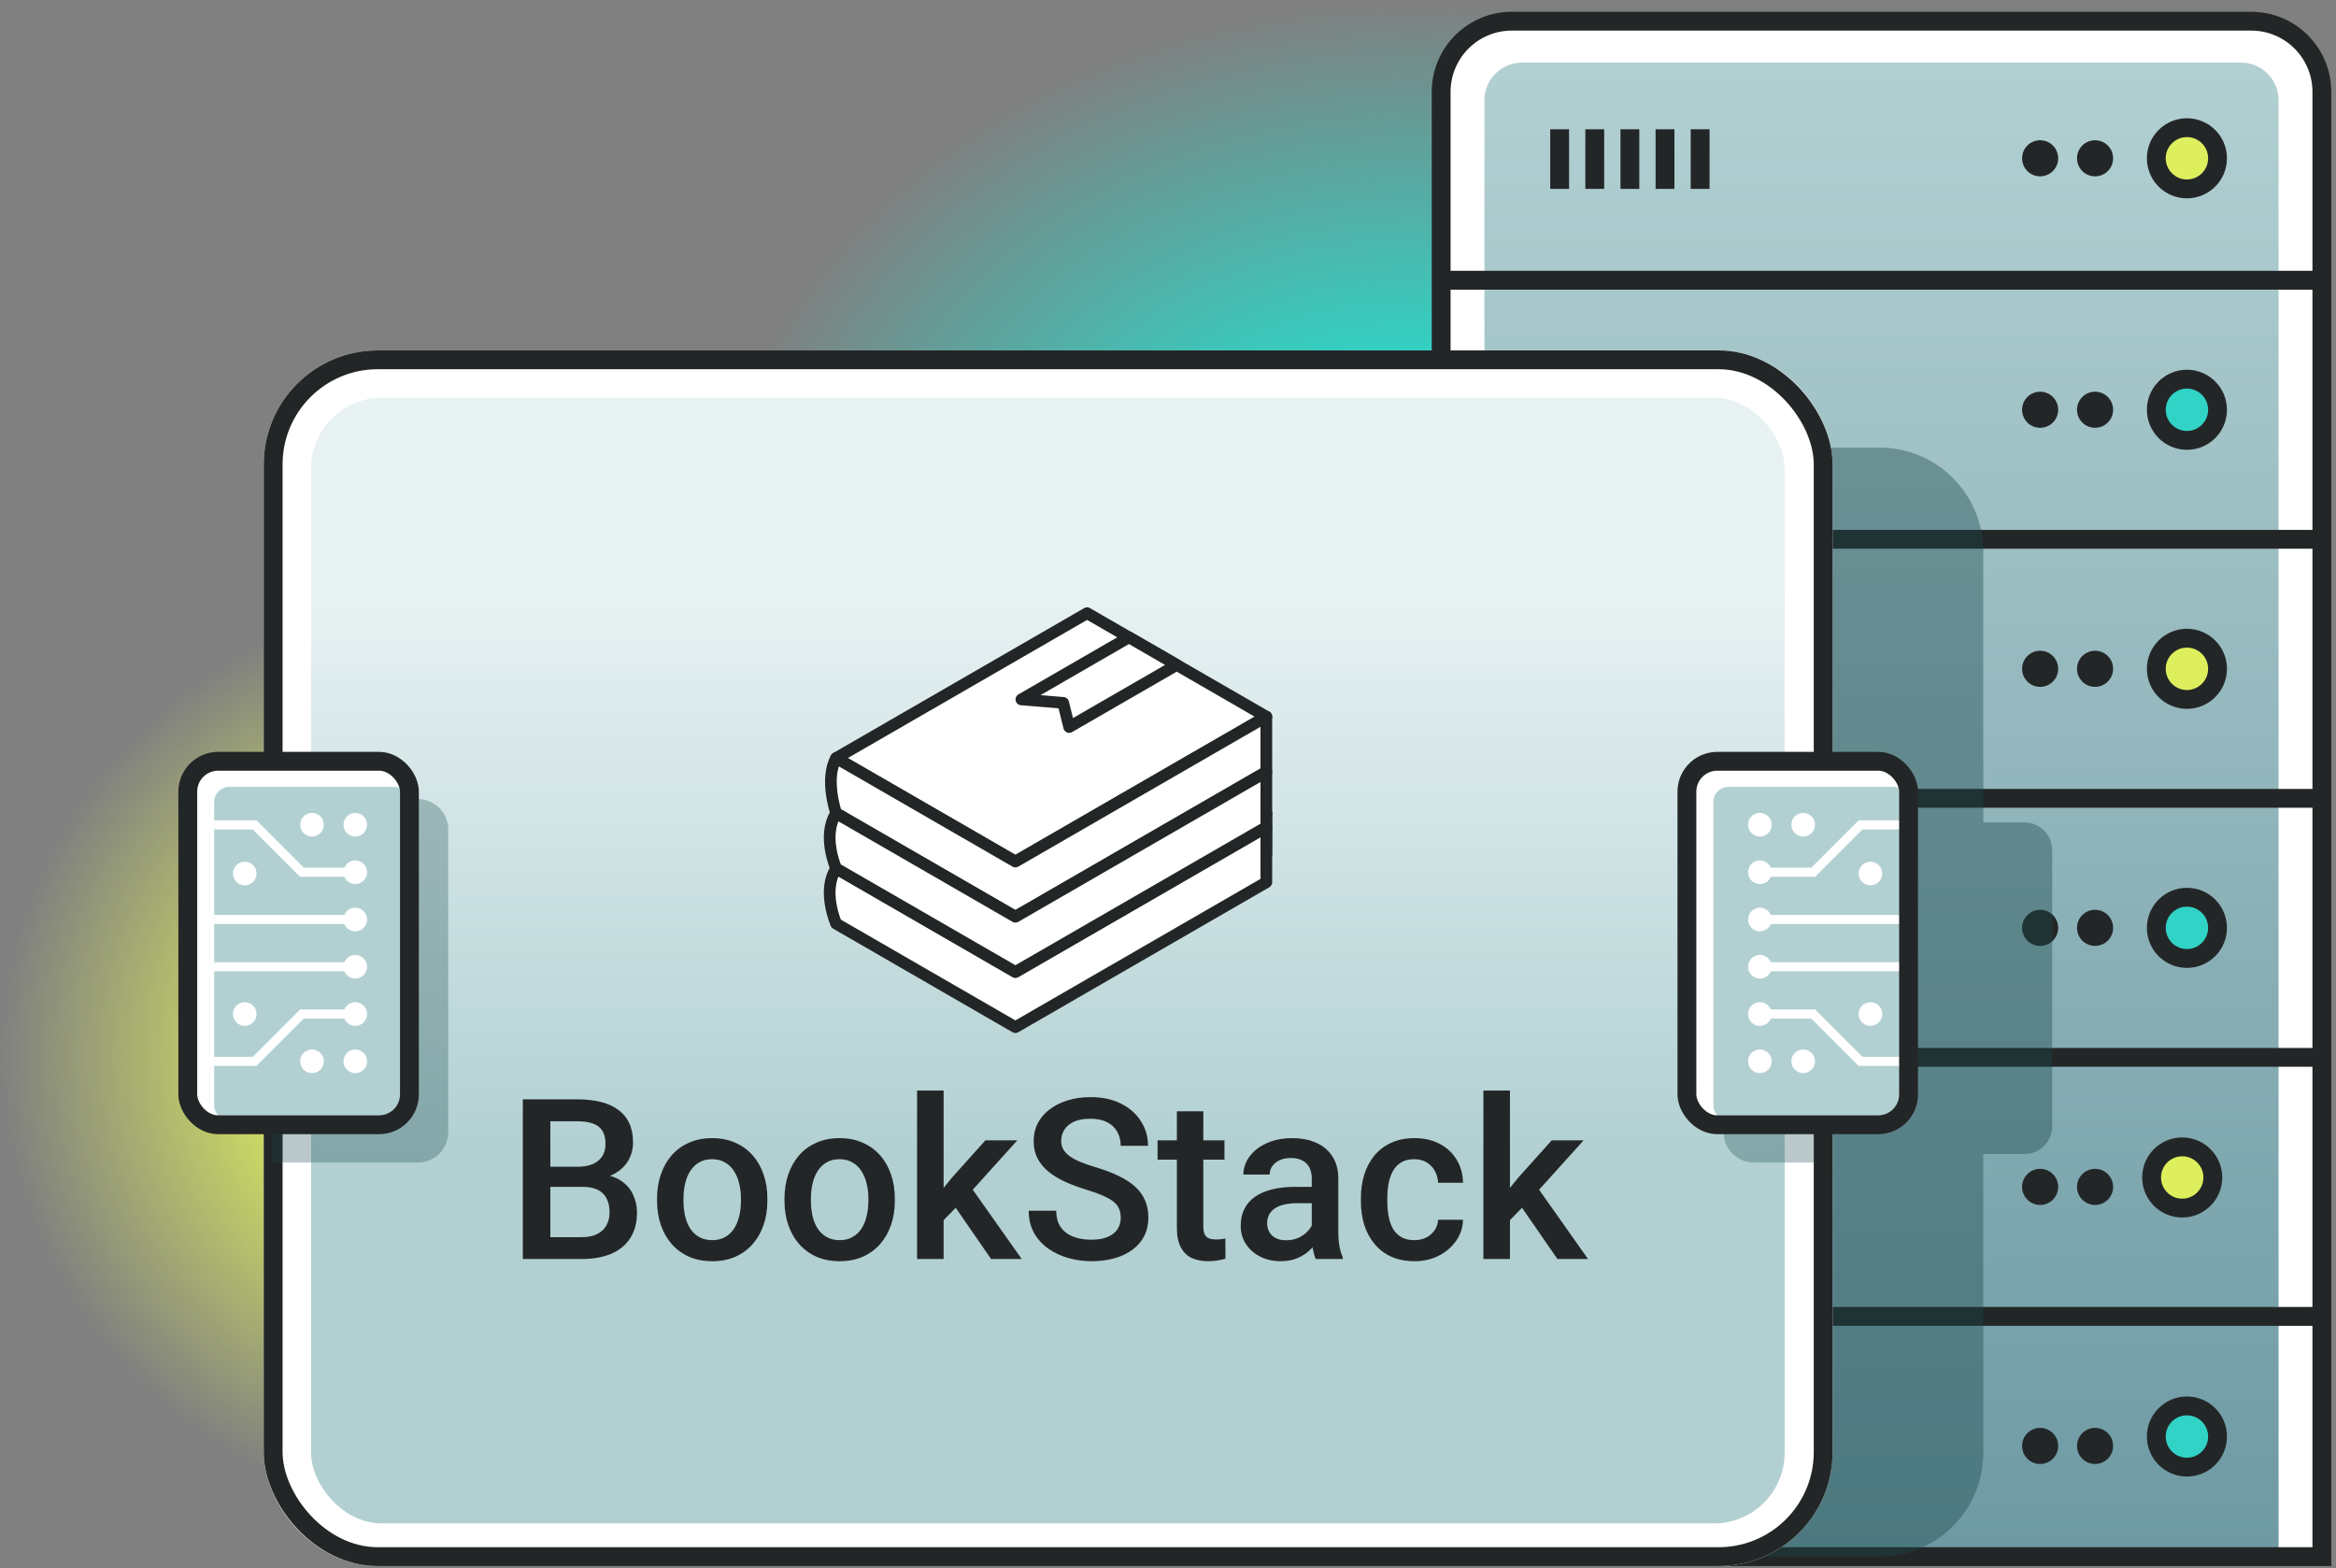 <svg width="496" height="333" viewBox="0 0 496 333" fill="none" xmlns="http://www.w3.org/2000/svg">
<rect x="0" y="0" width="496" height="333" fill="#808080" stroke="none"/>
<g clip-path="url(#clip0_5208_19758)">
<ellipse cx="103" cy="224.23" rx="103" ry="98.942" fill="url(#paint0_radial_5208_19758)"/>
<ellipse cx="300.312" cy="119.25" rx="149.364" ry="118.75" fill="url(#paint1_radial_5208_19758)"/>
<g clip-path="url(#clip1_5208_19758)">
<path d="M306 19.5C306 11.216 312.716 4.5 321 4.5H478C486.284 4.5 493 11.216 493 19.5V330.5H306V19.5Z" fill="white"/>
<path d="M315.191 21.285C315.191 16.866 318.773 13.285 323.191 13.285H475.808C480.226 13.285 483.808 16.866 483.808 21.285V334.5H315.191V21.285Z" fill="url(#paint2_linear_5208_19758)"/>
<path d="M305.915 59.5H494.85" stroke="#232627" stroke-width="4"/>
<path d="M305.915 114.5H494.85" stroke="#232627" stroke-width="4"/>
<path d="M305.915 169.5H494.85" stroke="#232627" stroke-width="4"/>
<path d="M305.915 224.5H494.85" stroke="#232627" stroke-width="4"/>
<path d="M305.915 279.5H494.85" stroke="#232627" stroke-width="4"/>
<circle cx="433.178" cy="87" r="3.833" fill="#232627"/>
<circle cx="464.347" cy="87" r="6.5" fill="#30D3C5" stroke="#232627" stroke-width="4"/>
<circle cx="444.843" cy="87" r="3.833" fill="#232627"/>
<circle cx="464.347" cy="33.608" r="6.5" fill="#DEEF5D" stroke="#232627" stroke-width="4"/>
<circle cx="444.843" cy="33.608" r="3.833" fill="#232627"/>
<circle cx="433.178" cy="33.608" r="3.833" fill="#232627"/>
<circle cx="464.347" cy="142" r="6.5" fill="#DEEF5D" stroke="#232627" stroke-width="4"/>
<circle cx="444.843" cy="142" r="3.833" fill="#232627"/>
<circle cx="433.178" cy="142" r="3.833" fill="#232627"/>
<circle cx="464.347" cy="197" r="6.5" fill="#30D3C5" stroke="#232627" stroke-width="4"/>
<circle cx="444.843" cy="197" r="3.833" fill="#232627"/>
<circle cx="433.178" cy="197" r="3.833" fill="#232627"/>
<circle cx="463.347" cy="250" r="6.5" fill="#DEEF5D" stroke="#232627" stroke-width="4"/>
<circle cx="444.843" cy="252" r="3.833" fill="#232627"/>
<circle cx="433.178" cy="252" r="3.833" fill="#232627"/>
<circle cx="464.347" cy="305" r="6.5" fill="#30D3C5" stroke="#232627" stroke-width="4"/>
<circle cx="444.843" cy="307" r="3.833" fill="#232627"/>
<circle cx="433.178" cy="307" r="3.833" fill="#232627"/>
<path d="M331.156 27.451L331.156 40.108" stroke="#232627" stroke-width="4"/>
<path d="M338.614 27.451L338.614 40.108" stroke="#232627" stroke-width="4"/>
<path d="M346.072 27.451L346.072 40.108" stroke="#232627" stroke-width="4"/>
<path d="M353.53 27.451L353.53 40.108" stroke="#232627" stroke-width="4"/>
<path d="M360.988 27.451L360.988 40.108" stroke="#232627" stroke-width="4"/>
</g>
<path d="M306 19.5C306 11.216 312.716 4.5 321 4.5H478C486.284 4.5 493 11.216 493 19.5V330.5H306V19.5Z" stroke="#232627" stroke-width="4"/>
<path opacity="0.4" d="M140.76 95.043C128.631 95.043 118.798 104.927 118.798 117.12V308.423C118.798 320.616 128.631 330.5 140.76 330.5H399.145C411.274 330.5 421.107 320.616 421.107 308.423V245.028H429.891C433.125 245.028 435.747 242.393 435.747 239.142V180.513C435.747 177.262 433.125 174.626 429.891 174.626H421.107V117.12C421.107 104.927 411.274 95.043 399.145 95.043H140.76Z" fill="#19464A"/>
<rect x="61" y="79.398" width="323.113" height="248.102" rx="19.197" fill="white"/>
<rect x="61" y="79.398" width="323.113" height="248.102" rx="19.197" stroke="white" stroke-width="10"/>
<rect x="66.057" y="84.449" width="312.875" height="239" rx="15" fill="url(#paint3_linear_5208_19758)"/>
<g clip-path="url(#clip2_5208_19758)">
<path fill-rule="evenodd" clip-rule="evenodd" d="M215.599 203.434L268.881 172.672L230.822 150.698L177.54 181.461L215.599 203.434Z" fill="white" stroke="#232627" stroke-width="2.481" stroke-linecap="round" stroke-linejoin="round"/>
<path fill-rule="evenodd" clip-rule="evenodd" d="M177.539 181.46V190.249L215.598 212.223L268.88 181.461V172.671" fill="white"/>
<path d="M177.539 181.46V190.249L215.598 212.223L268.88 181.461V172.671" stroke="#232627" stroke-width="2.481" stroke-linecap="round" stroke-linejoin="round"/>
<path fill-rule="evenodd" clip-rule="evenodd" d="M215.599 218.081L177.54 196.108C177.54 196.108 174.44 189.113 177.54 184.389L215.599 206.362L268.881 175.6V187.319L215.599 218.081Z" fill="white" stroke="#232627" stroke-width="2.481" stroke-linecap="round" stroke-linejoin="round"/>
<path fill-rule="evenodd" clip-rule="evenodd" d="M215.599 182.924L268.881 152.161L230.821 130.189L177.539 160.95L215.599 182.924Z" fill="white" stroke="#232627" stroke-width="2.481" stroke-linecap="round" stroke-linejoin="round"/>
<path fill-rule="evenodd" clip-rule="evenodd" d="M215.598 182.924L268.88 152.161V163.88L215.598 194.643L177.539 172.669C177.539 172.669 175.029 165.38 177.539 160.95L215.598 182.924Z" fill="white" stroke="#232627" stroke-width="2.481" stroke-linecap="round" stroke-linejoin="round"/>
<path fill-rule="evenodd" clip-rule="evenodd" d="M215.599 206.364L177.54 184.391C177.54 184.391 174.44 177.397 177.54 172.672L215.599 194.645L268.881 163.883L268.881 175.602L215.599 206.364Z" fill="white" stroke="#232627" stroke-width="2.481" stroke-linecap="round" stroke-linejoin="round"/>
<path fill-rule="evenodd" clip-rule="evenodd" d="M239.702 135.316L216.867 148.5L225.748 149.233L227.016 154.36L249.852 141.176L239.702 135.316Z" fill="white" stroke="#232627" stroke-width="2.481" stroke-linejoin="round"/>
</g>
<path d="M123.723 251.989H115.084L115.037 247.728H122.582C123.855 247.728 124.934 247.542 125.819 247.169C126.719 246.781 127.402 246.23 127.868 245.516C128.333 244.786 128.566 243.909 128.566 242.884C128.566 241.751 128.349 240.828 127.914 240.113C127.48 239.399 126.812 238.879 125.912 238.553C125.027 238.227 123.894 238.064 122.512 238.064H116.854V267.311H111.009V233.407H122.512C124.375 233.407 126.036 233.586 127.495 233.943C128.97 234.3 130.22 234.859 131.244 235.619C132.284 236.364 133.068 237.311 133.596 238.46C134.139 239.609 134.411 240.975 134.411 242.558C134.411 243.956 134.077 245.236 133.41 246.401C132.742 247.549 131.756 248.489 130.452 249.218C129.148 249.948 127.526 250.382 125.586 250.522L123.723 251.989ZM123.467 267.311H113.244L115.876 262.677H123.467C124.786 262.677 125.888 262.46 126.773 262.025C127.658 261.575 128.318 260.962 128.753 260.186C129.203 259.394 129.428 258.47 129.428 257.415C129.428 256.313 129.234 255.358 128.846 254.551C128.458 253.728 127.844 253.099 127.006 252.665C126.168 252.214 125.073 251.989 123.723 251.989H117.156L117.203 247.728H125.749L127.076 249.335C128.939 249.397 130.468 249.808 131.663 250.569C132.874 251.329 133.775 252.315 134.364 253.526C134.954 254.737 135.249 256.041 135.249 257.438C135.249 259.596 134.776 261.404 133.829 262.864C132.897 264.323 131.555 265.433 129.8 266.194C128.046 266.939 125.935 267.311 123.467 267.311ZM139.511 254.993V254.458C139.511 252.641 139.775 250.957 140.302 249.404C140.83 247.837 141.591 246.478 142.584 245.329C143.593 244.165 144.82 243.265 146.264 242.628C147.723 241.976 149.368 241.65 151.2 241.65C153.047 241.65 154.693 241.976 156.137 242.628C157.596 243.265 158.83 244.165 159.839 245.329C160.848 246.478 161.617 247.837 162.144 249.404C162.672 250.957 162.936 252.641 162.936 254.458V254.993C162.936 256.809 162.672 258.494 162.144 260.046C161.617 261.598 160.848 262.957 159.839 264.121C158.83 265.27 157.604 266.17 156.16 266.822C154.716 267.459 153.078 267.777 151.247 267.777C149.399 267.777 147.746 267.459 146.287 266.822C144.843 266.17 143.617 265.27 142.608 264.121C141.599 262.957 140.83 261.598 140.302 260.046C139.775 258.494 139.511 256.809 139.511 254.993ZM145.123 254.458V254.993C145.123 256.126 145.239 257.197 145.472 258.207C145.705 259.216 146.069 260.1 146.566 260.861C147.063 261.622 147.699 262.219 148.476 262.654C149.252 263.089 150.176 263.306 151.247 263.306C152.287 263.306 153.187 263.089 153.948 262.654C154.724 262.219 155.36 261.622 155.857 260.861C156.354 260.1 156.719 259.216 156.952 258.207C157.2 257.197 157.324 256.126 157.324 254.993V254.458C157.324 253.34 157.2 252.284 156.952 251.291C156.719 250.282 156.346 249.389 155.834 248.613C155.337 247.837 154.701 247.231 153.925 246.796C153.164 246.346 152.256 246.121 151.2 246.121C150.144 246.121 149.229 246.346 148.452 246.796C147.692 247.231 147.063 247.837 146.566 248.613C146.069 249.389 145.705 250.282 145.472 251.291C145.239 252.284 145.123 253.34 145.123 254.458ZM166.569 254.993V254.458C166.569 252.641 166.833 250.957 167.36 249.404C167.888 247.837 168.649 246.478 169.642 245.329C170.652 244.165 171.878 243.265 173.322 242.628C174.781 241.976 176.426 241.65 178.258 241.65C180.106 241.65 181.751 241.976 183.195 242.628C184.654 243.265 185.888 244.165 186.897 245.329C187.906 246.478 188.675 247.837 189.203 249.404C189.73 250.957 189.994 252.641 189.994 254.458V254.993C189.994 256.809 189.73 258.494 189.203 260.046C188.675 261.598 187.906 262.957 186.897 264.121C185.888 265.27 184.662 266.17 183.218 266.822C181.774 267.459 180.137 267.777 178.305 267.777C176.457 267.777 174.804 267.459 173.345 266.822C171.901 266.17 170.675 265.27 169.666 264.121C168.657 262.957 167.888 261.598 167.36 260.046C166.833 258.494 166.569 256.809 166.569 254.993ZM172.181 254.458V254.993C172.181 256.126 172.297 257.197 172.53 258.207C172.763 259.216 173.128 260.1 173.624 260.861C174.121 261.622 174.758 262.219 175.534 262.654C176.31 263.089 177.234 263.306 178.305 263.306C179.345 263.306 180.245 263.089 181.006 262.654C181.782 262.219 182.419 261.622 182.915 260.861C183.412 260.1 183.777 259.216 184.01 258.207C184.258 257.197 184.382 256.126 184.382 254.993V254.458C184.382 253.34 184.258 252.284 184.01 251.291C183.777 250.282 183.404 249.389 182.892 248.613C182.395 247.837 181.759 247.231 180.983 246.796C180.222 246.346 179.314 246.121 178.258 246.121C177.203 246.121 176.287 246.346 175.51 246.796C174.75 247.231 174.121 247.837 173.624 248.613C173.128 249.389 172.763 250.282 172.53 251.291C172.297 252.284 172.181 253.34 172.181 254.458ZM200.356 231.544V267.311H194.721V231.544H200.356ZM216.005 242.116L205.037 254.271L199.029 260.419L197.562 255.668L202.103 250.056L209.228 242.116H216.005ZM210.439 267.311L202.266 255.482L205.805 251.547L216.936 267.311H210.439ZM237.963 258.579C237.963 257.881 237.854 257.26 237.637 256.716C237.435 256.173 237.07 255.676 236.543 255.226C236.015 254.776 235.27 254.341 234.307 253.922C233.36 253.487 232.149 253.045 230.675 252.595C229.06 252.098 227.57 251.547 226.204 250.941C224.853 250.32 223.673 249.606 222.664 248.799C221.655 247.976 220.871 247.037 220.312 245.981C219.754 244.91 219.474 243.676 219.474 242.279C219.474 240.897 219.761 239.64 220.336 238.507C220.926 237.373 221.756 236.395 222.827 235.573C223.914 234.734 225.195 234.09 226.669 233.64C228.144 233.174 229.774 232.941 231.559 232.941C234.074 232.941 236.24 233.407 238.056 234.339C239.888 235.27 241.293 236.52 242.271 238.088C243.264 239.655 243.761 241.386 243.761 243.28H237.963C237.963 242.163 237.722 241.177 237.241 240.323C236.775 239.454 236.061 238.771 235.099 238.274C234.152 237.777 232.949 237.529 231.49 237.529C230.108 237.529 228.959 237.738 228.043 238.157C227.127 238.577 226.444 239.143 225.994 239.857C225.544 240.571 225.319 241.379 225.319 242.279C225.319 242.916 225.466 243.498 225.761 244.025C226.056 244.538 226.506 245.019 227.112 245.469C227.717 245.904 228.478 246.315 229.394 246.703C230.31 247.091 231.389 247.464 232.631 247.821C234.509 248.38 236.147 249.001 237.544 249.684C238.941 250.351 240.105 251.112 241.037 251.966C241.968 252.82 242.667 253.79 243.132 254.877C243.598 255.948 243.831 257.166 243.831 258.533C243.831 259.961 243.544 261.249 242.969 262.398C242.395 263.531 241.572 264.501 240.501 265.309C239.446 266.1 238.173 266.714 236.682 267.148C235.208 267.567 233.562 267.777 231.746 267.777C230.116 267.777 228.509 267.56 226.926 267.125C225.358 266.69 223.929 266.031 222.641 265.146C221.352 264.245 220.328 263.128 219.567 261.793C218.807 260.442 218.426 258.866 218.426 257.066H224.271C224.271 258.168 224.457 259.107 224.83 259.883C225.218 260.659 225.754 261.296 226.437 261.793C227.12 262.274 227.911 262.631 228.812 262.864C229.728 263.097 230.706 263.213 231.746 263.213C233.112 263.213 234.253 263.019 235.169 262.631C236.1 262.243 236.799 261.699 237.264 261.001C237.73 260.302 237.963 259.495 237.963 258.579ZM259.991 242.116V246.214H245.787V242.116H259.991ZM249.885 235.945H255.497V260.349C255.497 261.125 255.606 261.723 255.823 262.142C256.056 262.545 256.374 262.817 256.778 262.957C257.182 263.097 257.655 263.166 258.198 263.166C258.587 263.166 258.959 263.143 259.316 263.097C259.673 263.05 259.96 263.003 260.178 262.957L260.201 267.241C259.735 267.381 259.192 267.505 258.571 267.614C257.966 267.723 257.267 267.777 256.475 267.777C255.187 267.777 254.046 267.552 253.052 267.102C252.059 266.636 251.283 265.883 250.724 264.843C250.165 263.803 249.885 262.421 249.885 260.698V235.945ZM278.527 262.258V250.243C278.527 249.342 278.364 248.566 278.038 247.914C277.712 247.262 277.215 246.758 276.548 246.401C275.896 246.044 275.073 245.865 274.079 245.865C273.163 245.865 272.372 246.02 271.704 246.331C271.037 246.641 270.517 247.06 270.144 247.588C269.771 248.116 269.585 248.714 269.585 249.381H263.997C263.997 248.388 264.237 247.425 264.718 246.494C265.2 245.562 265.898 244.732 266.814 244.002C267.73 243.273 268.824 242.698 270.097 242.279C271.37 241.86 272.799 241.65 274.382 241.65C276.276 241.65 277.953 241.969 279.412 242.605C280.887 243.242 282.043 244.204 282.881 245.492C283.735 246.765 284.162 248.364 284.162 250.289V261.49C284.162 262.639 284.24 263.671 284.395 264.587C284.566 265.487 284.806 266.271 285.117 266.939V267.311H279.365C279.101 266.706 278.892 265.937 278.736 265.006C278.597 264.059 278.527 263.143 278.527 262.258ZM279.342 251.989L279.388 255.459H275.36C274.32 255.459 273.404 255.56 272.612 255.762C271.821 255.948 271.161 256.227 270.633 256.6C270.105 256.972 269.709 257.423 269.445 257.95C269.182 258.478 269.05 259.076 269.05 259.743C269.05 260.411 269.205 261.024 269.515 261.583C269.826 262.126 270.276 262.553 270.866 262.864C271.471 263.174 272.201 263.329 273.055 263.329C274.204 263.329 275.205 263.097 276.059 262.631C276.928 262.15 277.611 261.567 278.108 260.884C278.605 260.186 278.868 259.526 278.899 258.905L280.716 261.397C280.53 262.033 280.211 262.716 279.761 263.446C279.311 264.175 278.721 264.874 277.991 265.542C277.277 266.194 276.416 266.729 275.407 267.148C274.413 267.567 273.264 267.777 271.96 267.777C270.315 267.777 268.848 267.451 267.559 266.799C266.271 266.131 265.262 265.239 264.532 264.121C263.803 262.988 263.438 261.707 263.438 260.279C263.438 258.944 263.686 257.764 264.183 256.74C264.695 255.699 265.44 254.83 266.418 254.132C267.412 253.433 268.623 252.905 270.051 252.548C271.479 252.176 273.109 251.989 274.941 251.989H279.342ZM300.322 263.306C301.238 263.306 302.061 263.128 302.791 262.771C303.536 262.398 304.134 261.886 304.584 261.234C305.049 260.582 305.306 259.829 305.352 258.975H310.638C310.607 260.605 310.126 262.087 309.194 263.423C308.263 264.758 307.029 265.821 305.492 266.613C303.955 267.389 302.255 267.777 300.392 267.777C298.467 267.777 296.791 267.451 295.363 266.799C293.934 266.131 292.747 265.216 291.8 264.051C290.853 262.887 290.139 261.544 289.658 260.023C289.192 258.501 288.959 256.871 288.959 255.133V254.318C288.959 252.579 289.192 250.949 289.658 249.428C290.139 247.891 290.853 246.54 291.8 245.376C292.747 244.212 293.934 243.304 295.363 242.652C296.791 241.984 298.46 241.65 300.369 241.65C302.387 241.65 304.157 242.054 305.678 242.861C307.2 243.653 308.395 244.763 309.264 246.191C310.149 247.604 310.607 249.249 310.638 251.128H305.352C305.306 250.196 305.073 249.358 304.654 248.613C304.25 247.852 303.676 247.247 302.93 246.796C302.201 246.346 301.324 246.121 300.299 246.121C299.166 246.121 298.227 246.354 297.482 246.82C296.736 247.27 296.154 247.891 295.735 248.683C295.316 249.459 295.013 250.336 294.827 251.314C294.656 252.276 294.571 253.278 294.571 254.318V255.133C294.571 256.173 294.656 257.182 294.827 258.16C294.998 259.138 295.293 260.015 295.712 260.791C296.147 261.552 296.736 262.165 297.482 262.631C298.227 263.081 299.174 263.306 300.322 263.306ZM320.604 231.544V267.311H314.969V231.544H320.604ZM336.252 242.116L325.285 254.271L319.277 260.419L317.81 255.668L322.351 250.056L329.476 242.116H336.252ZM330.687 267.311L322.514 255.482L326.053 251.547L337.184 267.311H330.687Z" fill="#232627"/>
<path opacity="0.3" d="M386.481 169.656L372.421 169.656C368.858 169.656 365.969 172.544 365.969 176.108V240.376C365.969 243.939 368.858 246.828 372.421 246.828L386.481 246.828V169.656Z" fill="#19464A"/>
<rect x="58" y="76.398" width="329.113" height="254.102" rx="22.197" stroke="#232627" stroke-width="4"/>
<rect x="358.18" y="161.635" width="47.065" height="77.173" rx="6.453" fill="white"/>
<rect x="363.791" y="167.067" width="41.455" height="70.934" rx="3.226" fill="#B2D0D2"/>
<path d="M403.632 176.116H395.438L385.399 186.157H375.995C375.617 187.062 374.723 187.701 373.677 187.701C372.289 187.701 371.166 186.575 371.166 185.19C371.166 183.802 372.289 182.679 373.677 182.679C374.723 182.679 375.617 183.319 375.995 184.224H384.599L394.639 174.182H403.632V176.116Z" fill="white"/>
<path d="M376.18 175.107C376.18 173.722 375.058 172.6 373.673 172.6C372.289 172.6 371.166 173.722 371.166 175.107C371.166 176.492 372.289 177.614 373.673 177.614C375.058 177.614 376.18 176.492 376.18 175.107Z" fill="white"/>
<path d="M382.867 172.6C384.252 172.6 385.375 173.722 385.375 175.107C385.375 176.492 384.252 177.614 382.867 177.614C381.483 177.614 380.36 176.492 380.36 175.107C380.36 173.722 381.483 172.6 382.867 172.6Z" fill="white"/>
<path d="M399.653 185.469C399.653 186.854 398.531 187.976 397.146 187.976C395.761 187.976 394.639 186.854 394.639 185.469C394.639 184.084 395.761 182.962 397.146 182.962C398.531 182.962 399.653 184.084 399.653 185.469Z" fill="white"/>
<path d="M375.995 194.26H403.632V196.193H375.995C375.617 197.102 374.723 197.738 373.677 197.738C372.292 197.738 371.17 196.615 371.17 195.227C371.17 193.842 372.292 192.715 373.677 192.715C374.723 192.715 375.617 193.355 375.995 194.26Z" fill="white"/>
<path d="M403.632 224.371L395.438 224.371L385.399 214.33H375.995C375.617 213.425 374.723 212.786 373.677 212.786C372.289 212.786 371.166 213.912 371.166 215.297C371.166 216.685 372.289 217.808 373.677 217.808C374.723 217.808 375.617 217.168 375.995 216.263H384.599L394.639 226.305H403.632V224.371Z" fill="white"/>
<path d="M373.673 227.843C375.058 227.843 376.181 226.72 376.181 225.336C376.181 223.951 375.058 222.828 373.673 222.828C372.289 222.828 371.166 223.951 371.166 225.336C371.166 226.72 372.289 227.843 373.673 227.843Z" fill="white"/>
<path d="M382.868 227.843C384.252 227.843 385.375 226.72 385.375 225.336C385.375 223.951 384.252 222.828 382.868 222.828C381.483 222.828 380.36 223.951 380.36 225.336C380.36 226.72 381.483 227.843 382.868 227.843Z" fill="white"/>
<path d="M399.653 215.297C399.653 216.681 398.531 217.804 397.146 217.804C395.762 217.804 394.639 216.681 394.639 215.297C394.639 213.912 395.762 212.79 397.146 212.79C398.531 212.79 399.653 213.912 399.653 215.297Z" fill="white"/>
<path d="M375.995 204.295H403.632V206.228H375.995C375.617 207.137 374.724 207.773 373.677 207.773C372.293 207.773 371.17 206.65 371.17 205.262C371.17 203.877 372.293 202.751 373.677 202.751C374.724 202.751 375.617 203.39 375.995 204.295Z" fill="white"/>
<rect x="358.18" y="161.635" width="47.065" height="77.173" rx="6.453" stroke="#232627" stroke-width="4"/>
<rect x="39.869" y="161.635" width="47.065" height="77.173" rx="6.453" fill="white"/>
<path opacity="0.3" d="M57.864 169.656L88.719 169.656C92.283 169.656 95.172 172.544 95.172 176.108V240.376C95.172 243.939 92.283 246.828 88.719 246.828L57.864 246.828V169.656Z" fill="#19464A"/>
<rect x="45.48" y="167.067" width="41.455" height="70.934" rx="3.226" fill="#B2D0D2"/>
<path d="M45.48 176.116H53.674L63.714 186.157H73.117C73.495 187.062 74.389 187.701 75.436 187.701C76.823 187.701 77.946 186.575 77.946 185.19C77.946 183.802 76.823 182.679 75.436 182.679C74.389 182.679 73.495 183.319 73.117 184.224H64.513L54.474 174.182H45.48V176.116Z" fill="white"/>
<path d="M72.932 175.107C72.932 173.722 74.054 172.6 75.439 172.6C76.824 172.6 77.946 173.722 77.946 175.107C77.946 176.492 76.824 177.614 75.439 177.614C74.054 177.614 72.932 176.492 72.932 175.107Z" fill="white"/>
<path d="M66.245 172.6C64.86 172.6 63.738 173.722 63.738 175.107C63.738 176.492 64.86 177.614 66.245 177.614C67.63 177.614 68.752 176.492 68.752 175.107C68.752 173.722 67.63 172.6 66.245 172.6Z" fill="white"/>
<path d="M49.459 185.469C49.459 186.854 50.582 187.976 51.966 187.976C53.351 187.976 54.474 186.854 54.474 185.469C54.474 184.084 53.351 182.962 51.966 182.962C50.582 182.962 49.459 184.084 49.459 185.469Z" fill="white"/>
<path d="M73.117 194.26H45.48V196.193H73.117C73.495 197.102 74.389 197.738 75.436 197.738C76.82 197.738 77.943 196.615 77.943 195.227C77.943 193.842 76.82 192.715 75.436 192.715C74.389 192.715 73.495 193.355 73.117 194.26Z" fill="white"/>
<path d="M45.48 224.371L53.674 224.371L63.714 214.33H73.117C73.495 213.425 74.389 212.786 75.435 212.786C76.823 212.786 77.946 213.912 77.946 215.297C77.946 216.685 76.823 217.808 75.435 217.808C74.389 217.808 73.495 217.168 73.117 216.263H64.513L54.473 226.305H45.48V224.371Z" fill="white"/>
<path d="M75.439 227.843C74.054 227.843 72.932 226.72 72.932 225.336C72.932 223.951 74.054 222.828 75.439 222.828C76.824 222.828 77.946 223.951 77.946 225.336C77.946 226.72 76.824 227.843 75.439 227.843Z" fill="white"/>
<path d="M66.245 227.843C64.86 227.843 63.737 226.72 63.737 225.336C63.737 223.951 64.86 222.828 66.245 222.828C67.629 222.828 68.752 223.951 68.752 225.336C68.752 226.72 67.629 227.843 66.245 227.843Z" fill="white"/>
<path d="M49.459 215.297C49.459 216.681 50.581 217.804 51.966 217.804C53.351 217.804 54.473 216.681 54.473 215.297C54.473 213.912 53.351 212.79 51.966 212.79C50.581 212.79 49.459 213.912 49.459 215.297Z" fill="white"/>
<path d="M73.117 204.295H45.48V206.228H73.117C73.495 207.137 74.389 207.773 75.435 207.773C76.82 207.773 77.942 206.65 77.942 205.262C77.942 203.877 76.82 202.751 75.435 202.751C74.389 202.751 73.495 203.39 73.117 204.295Z" fill="white"/>
<rect x="39.869" y="161.635" width="47.065" height="77.173" rx="6.453" stroke="#232627" stroke-width="4"/>
</g>
<defs>
<radialGradient id="paint0_radial_5208_19758" cx="0" cy="0" r="1" gradientUnits="userSpaceOnUse" gradientTransform="translate(103 224.23) rotate(90) scale(98.942 103)">
<stop offset="0.35" stop-color="#DEEF5D"/>
<stop offset="1" stop-color="#DEEF5D" stop-opacity="0"/>
</radialGradient>
<radialGradient id="paint1_radial_5208_19758" cx="0" cy="0" r="1" gradientUnits="userSpaceOnUse" gradientTransform="translate(300.312 119.25) rotate(90) scale(118.75 149.364)">
<stop offset="0.35" stop-color="#30D3C5"/>
<stop offset="1" stop-color="#30D3C5" stop-opacity="0"/>
</radialGradient>
<linearGradient id="paint2_linear_5208_19758" x1="399.5" y1="13.285" x2="399.5" y2="334.5" gradientUnits="userSpaceOnUse">
<stop stop-color="#B2D0D2"/>
<stop offset="1" stop-color="#6D99A3"/>
</linearGradient>
<linearGradient id="paint3_linear_5208_19758" x1="222.494" y1="84.449" x2="222.494" y2="244.794" gradientUnits="userSpaceOnUse">
<stop offset="0.25" stop-color="#E8F2F3"/>
<stop offset="1" stop-color="#B2D0D2"/>
</linearGradient>
<clipPath id="clip0_5208_19758">
<rect width="496" height="332" fill="white" transform="translate(0 0.5)"/>
</clipPath>
<clipPath id="clip1_5208_19758">
<path d="M306 19.5C306 11.216 312.716 4.5 321 4.5H478C486.284 4.5 493 11.216 493 19.5V330.5H306V19.5Z" fill="white"/>
</clipPath>
<clipPath id="clip2_5208_19758">
<rect width="95.252" height="90.382" fill="white" transform="translate(174.868 128.949)"/>
</clipPath>
</defs>
</svg>
